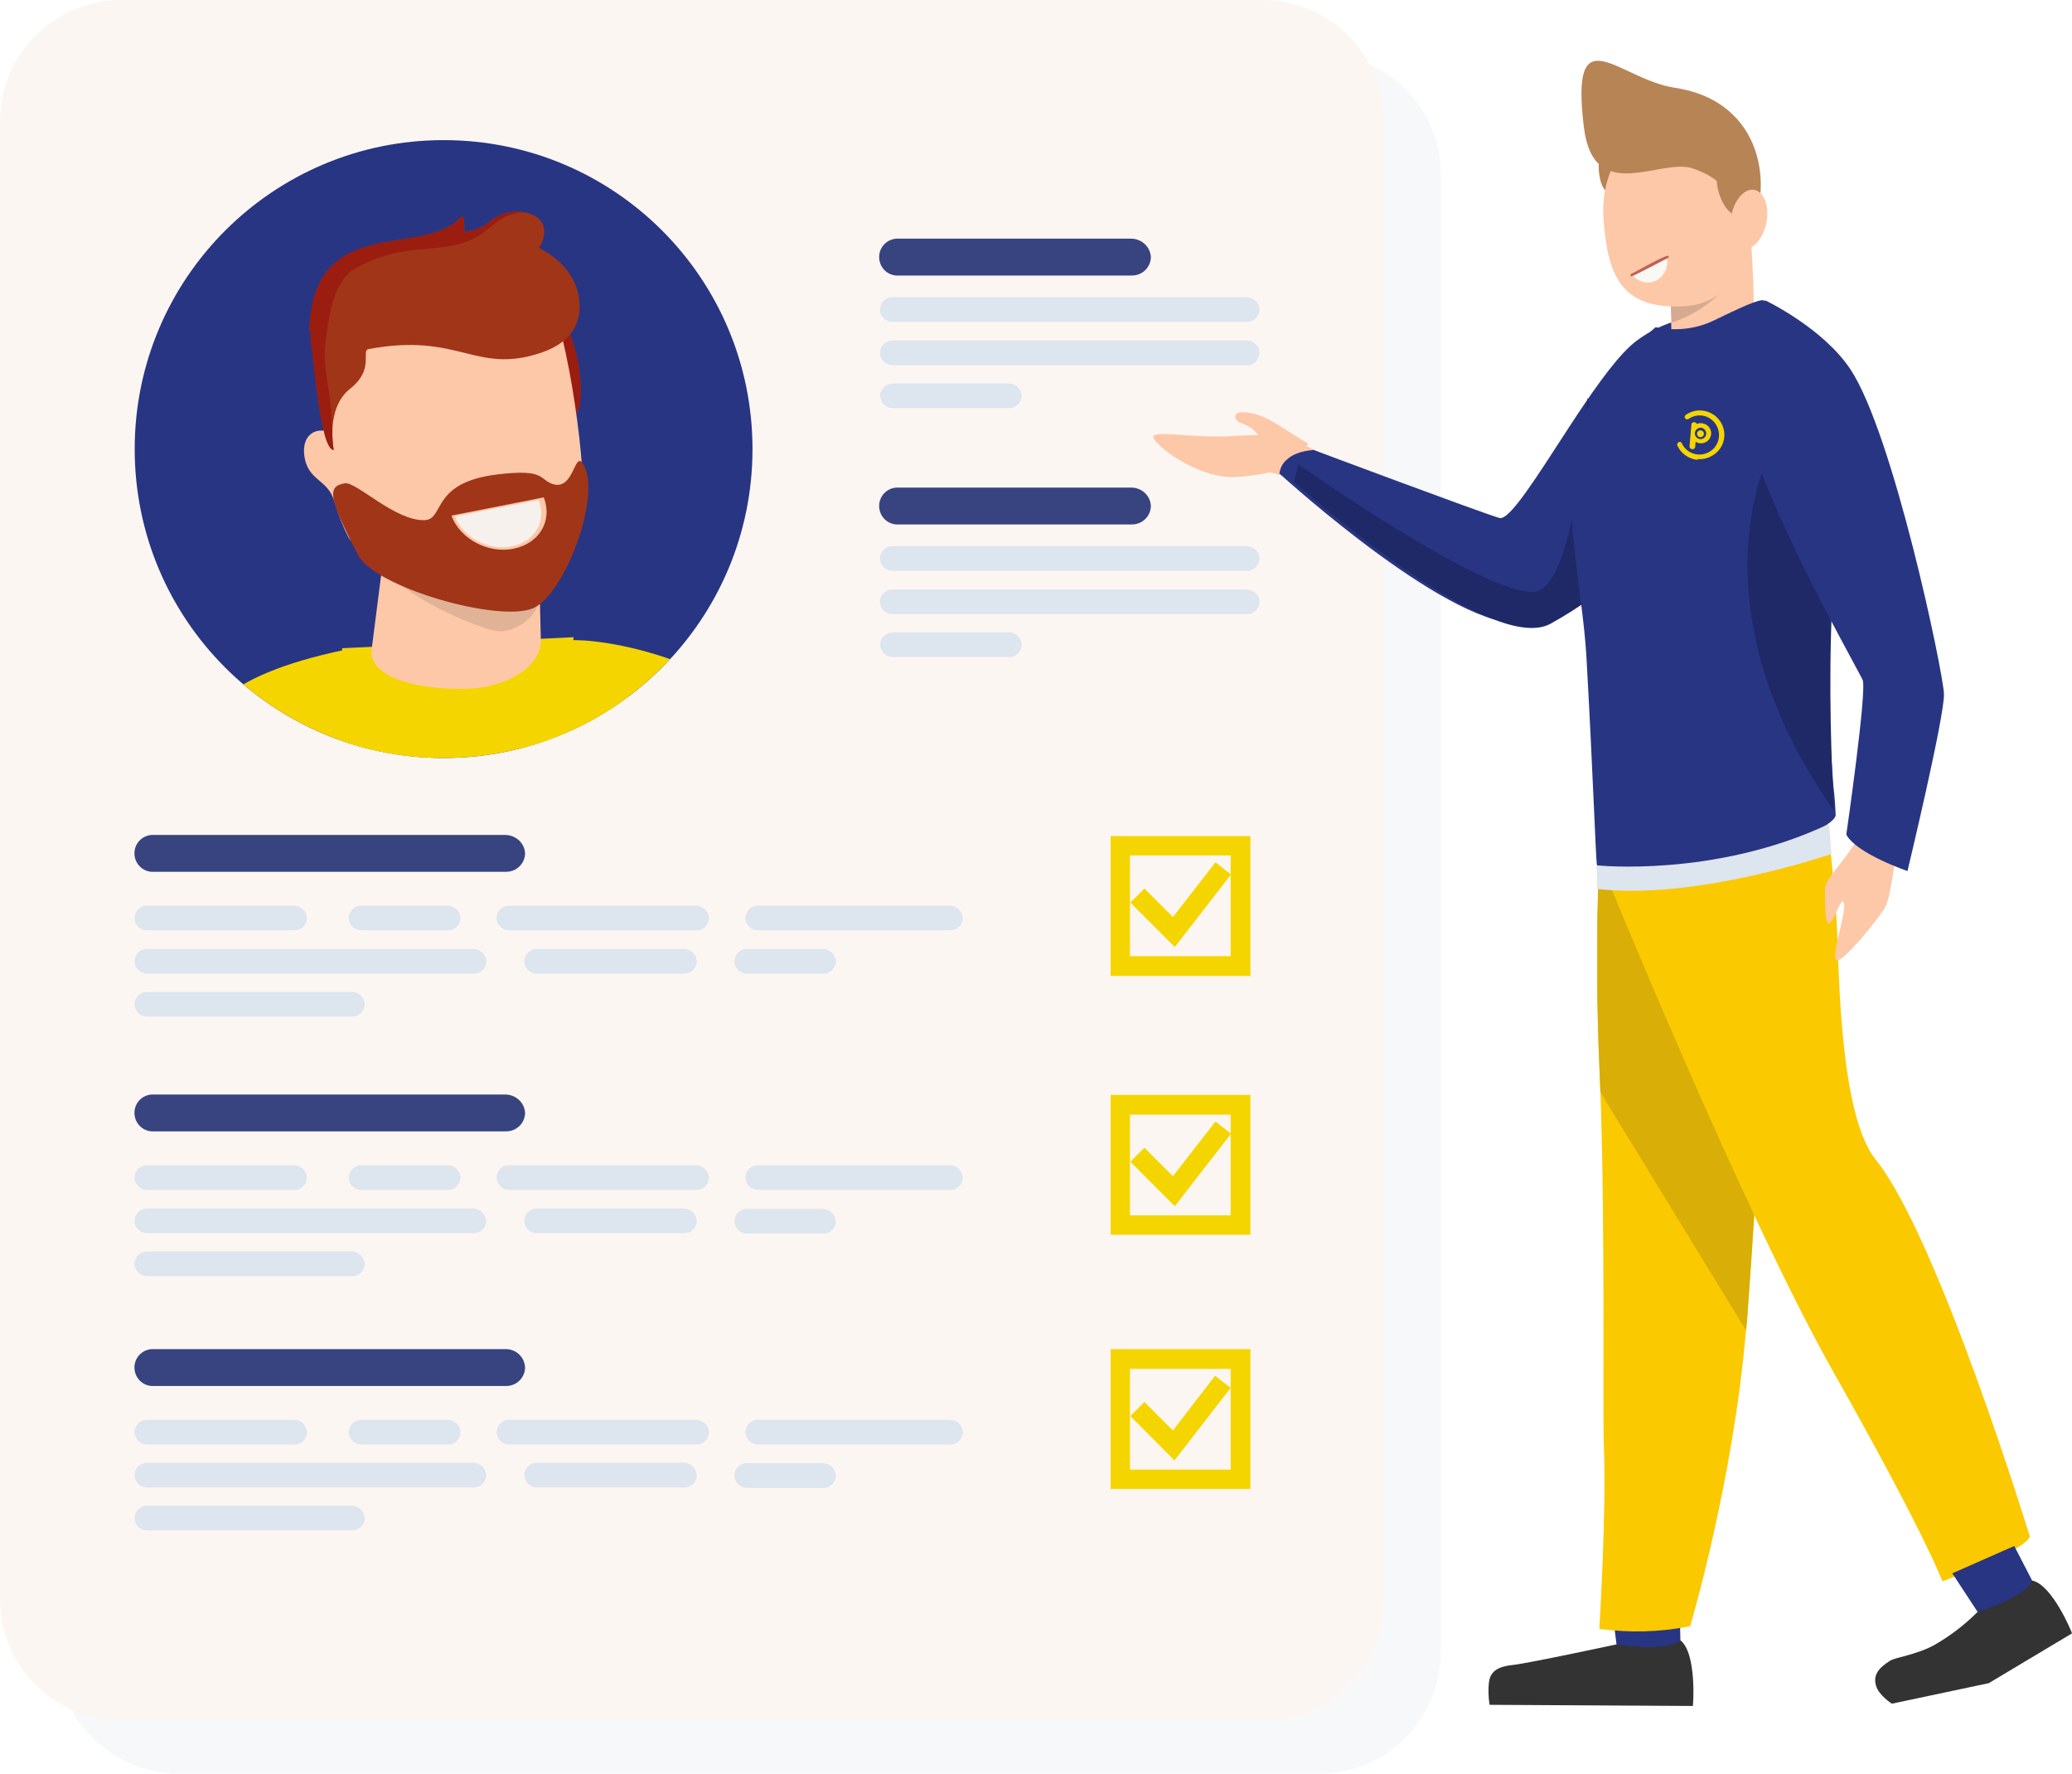 <?xml version="1.0" encoding="UTF-8"?><svg id="uuid-2a7a7746-9af1-4dea-a74b-a396f80056f1" xmlns="http://www.w3.org/2000/svg" xmlns:xlink="http://www.w3.org/1999/xlink" viewBox="0 0 545.33 466.7"><defs><style>.uuid-2c89e46f-979e-4881-91c3-549e872c85e4{clip-path:url(#uuid-532daf8b-b5a6-4c95-91ca-cd7a38ac3fe7);}.uuid-c0cd0cb0-e14a-40be-8b1b-173e027e49c9{fill:none;}.uuid-c0cd0cb0-e14a-40be-8b1b-173e027e49c9,.uuid-5e597163-9aa6-45a3-8dc8-f5d4dc522eb5,.uuid-9643027c-6909-44a5-a9c9-3bf3a21776cb,.uuid-002821a0-a63e-433c-97b1-67c19ed7566a,.uuid-3867e12f-30a4-453b-8531-d4386df918f5,.uuid-ba11c9d1-9ed5-43d6-bb1e-af46ad0fe124,.uuid-435ae337-2316-4a58-9590-df6c4019123d,.uuid-d2d0b36a-04bf-49fd-9137-3034d3645962,.uuid-38d41839-90b1-4187-9cbe-f443b0f415a2,.uuid-b30d8a3c-a073-4966-ae55-028704d15546,.uuid-fd09f1ce-6607-4975-a1da-9f6670b9ad97,.uuid-6c2b4e81-9126-43d5-95c3-97fa512ca281,.uuid-fd53a4bb-ae84-41d7-9c82-12812ddebd74,.uuid-e1fab0de-8d56-4a83-9d0d-6d665af8e1e1,.uuid-a4ae9ee4-a731-4160-ba41-a065b88fdbdf,.uuid-da65ed39-1f2e-4dbb-a3f0-ffa78dd3a8b9,.uuid-fe194606-1b7d-4c1c-b9ae-14890fe779d2,.uuid-882b460e-4279-451e-ae40-20622cfba38f,.uuid-f742f306-a76d-481b-9bb0-ee2f16a9799b,.uuid-f99da12d-9821-428d-a9e7-69e54537d05f{stroke-width:0px;}.uuid-78b8fdf5-477e-4a7a-b0f4-a67caea74e3d{clip-path:url(#uuid-9169b35d-6661-4de8-8d44-3884fe53a907);}.uuid-5e597163-9aa6-45a3-8dc8-f5d4dc522eb5{opacity:.7;}.uuid-5e597163-9aa6-45a3-8dc8-f5d4dc522eb5,.uuid-38d41839-90b1-4187-9cbe-f443b0f415a2{fill:#d5aa90;}.uuid-5e597163-9aa6-45a3-8dc8-f5d4dc522eb5,.uuid-f99da12d-9821-428d-a9e7-69e54537d05f{isolation:isolate;}.uuid-4a9497dc-a17d-4304-b79d-7e65d20dc8ee{clip-path:url(#uuid-20c792d3-ea69-41cf-8c53-8688a846c228);}.uuid-1eda2296-c26a-468d-94dc-b845f6542ab5{clip-path:url(#uuid-689fe36d-8002-4250-81b4-bc15d3195815);}.uuid-9643027c-6909-44a5-a9c9-3bf3a21776cb{fill:#f6f1ec;}.uuid-002821a0-a63e-433c-97b1-67c19ed7566a{fill:#f9f8f3;}.uuid-3867e12f-30a4-453b-8531-d4386df918f5{fill:#283583;}.uuid-ba11c9d1-9ed5-43d6-bb1e-af46ad0fe124{fill:#37447f;}.uuid-435ae337-2316-4a58-9590-df6c4019123d{fill:#1f2967;}.uuid-d2d0b36a-04bf-49fd-9137-3034d3645962,.uuid-f99da12d-9821-428d-a9e7-69e54537d05f{fill:#dde5ef;}.uuid-b30d8a3c-a073-4966-ae55-028704d15546{fill:#c16256;}.uuid-fd09f1ce-6607-4975-a1da-9f6670b9ad97{fill:#d8ae07;}.uuid-6c2b4e81-9126-43d5-95c3-97fa512ca281{fill:#b78455;}.uuid-fd53a4bb-ae84-41d7-9c82-12812ddebd74{fill:#333;}.uuid-e1fab0de-8d56-4a83-9d0d-6d665af8e1e1{fill:#9a1d10;}.uuid-a4ae9ee4-a731-4160-ba41-a065b88fdbdf{fill:#a13518;}.uuid-da65ed39-1f2e-4dbb-a3f0-ffa78dd3a8b9{fill:#fcf6f2;}.uuid-fe194606-1b7d-4c1c-b9ae-14890fe779d2{fill:#fdc8a8;}.uuid-882b460e-4279-451e-ae40-20622cfba38f{fill:#fbc900;}.uuid-f742f306-a76d-481b-9bb0-ee2f16a9799b{fill:#f5d500;}.uuid-f99da12d-9821-428d-a9e7-69e54537d05f{opacity:.25;}</style><clipPath id="uuid-20c792d3-ea69-41cf-8c53-8688a846c228"><path class="uuid-c0cd0cb0-e14a-40be-8b1b-173e027e49c9" d="M35.45,118.17c0,44.9,36.4,81.3,81.3,81.3s81.3-36.4,81.3-81.3-36.3-81.3-81.3-81.3h0c-44.9,0-81.3,36.4-81.3,81.3"/></clipPath><clipPath id="uuid-532daf8b-b5a6-4c95-91ca-cd7a38ac3fe7"><rect class="uuid-c0cd0cb0-e14a-40be-8b1b-173e027e49c9" x="138.65" y="87.19" width="14.2" height="22"/></clipPath><clipPath id="uuid-9169b35d-6661-4de8-8d44-3884fe53a907"><rect class="uuid-c0cd0cb0-e14a-40be-8b1b-173e027e49c9" x="81.39" y="55.72" width="56.5" height="62.7"/></clipPath><clipPath id="uuid-689fe36d-8002-4250-81b4-bc15d3195815"><rect class="uuid-c0cd0cb0-e14a-40be-8b1b-173e027e49c9" x="420.4" y="219.7" width="47.2" height="130.2"/></clipPath></defs><path id="uuid-d9ba1777-4655-4d1e-a5ef-be2c7595bbd1" class="uuid-f99da12d-9821-428d-a9e7-69e54537d05f" d="M379.2,434.8c-.1,17.6-14.3,31.9-31.9,31.9H46.9c-17.6-.1-31.9-14.3-31.9-31.9V45.9c0-17.6,14.3-31.8,31.9-31.9h300.4c17.6.1,31.9,14.3,31.9,31.9v388.9Z"/><path id="uuid-dfdfb723-7f3d-4e1f-8ae5-f0ee3bc7e61b" class="uuid-da65ed39-1f2e-4dbb-a3f0-ffa78dd3a8b9" d="M364.2,420.8c-.1,17.6-14.3,31.9-31.9,31.9H31.9c-17.6-.1-31.9-14.3-31.9-31.9V31.9C0,14.3,14.3.1,31.9,0h300.4c17.6.1,31.9,14.3,31.9,31.9v388.9Z"/><g id="uuid-72892564-21b9-4cea-98e9-389485160021"><path id="uuid-2e36ad6f-eeb7-40ba-bcb1-76908a48c3e1" class="uuid-f742f306-a76d-481b-9bb0-ee2f16a9799b" d="M292.3,220h36.8v36.8h-36.8v-36.8ZM323.9,225.1h-26.5v26.5h26.5v-26.5Z"/><path id="uuid-ce21675f-939c-478c-bb44-570d7a6743ff" class="uuid-f742f306-a76d-481b-9bb0-ee2f16a9799b" d="M327.6,255.3h-33.9v-33.9h33.9v33.9ZM296,253h29.4v-29.4h-29.4v29.4Z"/><path id="uuid-f690fd1a-dc94-4f11-b4a1-221b05cfea57" class="uuid-f742f306-a76d-481b-9bb0-ee2f16a9799b" d="M297.5,237.5l3.7-3.7,7.5,7.5,11.2-14.4,4.1,3.2-14.8,19.1-11.7-11.7Z"/><path id="uuid-db41a395-68c8-4ab9-9527-21cbe1e827d6" class="uuid-f742f306-a76d-481b-9bb0-ee2f16a9799b" d="M309,247l-9.5-9.5,1.6-1.6,7.6,7.6,11.3-14.6,1.8,1.4-12.8,16.7Z"/><path id="uuid-e24f70c3-8c72-41d7-82ad-37e6458eaae7" class="uuid-f742f306-a76d-481b-9bb0-ee2f16a9799b" d="M292.3,288.1h36.8v36.8h-36.8v-36.8ZM323.9,293.3h-26.5v26.5h26.5v-26.5Z"/><path id="uuid-f820a608-affe-40fa-82ed-40dc5af28bdf" class="uuid-f742f306-a76d-481b-9bb0-ee2f16a9799b" d="M327.6,323.5h-33.9v-33.9h33.9v33.9ZM296,321.2h29.4v-29.4h-29.4v29.4Z"/><path id="uuid-65e8dd1a-1b0d-4223-9afa-b9b25ffbb436" class="uuid-f742f306-a76d-481b-9bb0-ee2f16a9799b" d="M297.5,305.7l3.7-3.7,7.5,7.5,11.2-14.4,4.1,3.2-14.8,19.1-11.7-11.7Z"/><path id="uuid-306023e9-9a9c-454a-92f6-2d1c3a4e0073" class="uuid-f742f306-a76d-481b-9bb0-ee2f16a9799b" d="M309,315.1l-9.5-9.5,1.6-1.6,7.6,7.6,11.3-14.6,1.8,1.4-12.8,16.7Z"/><path id="uuid-daa230ca-bbd7-4b4e-bcd8-052b0e9d78cd" class="uuid-f742f306-a76d-481b-9bb0-ee2f16a9799b" d="M292.3,355h36.8v36.8h-36.8v-36.8ZM323.9,360.2h-26.5v26.5h26.5v-26.5Z"/><path id="uuid-644cca8c-89ab-482d-bc71-2f9989e1d181" class="uuid-f742f306-a76d-481b-9bb0-ee2f16a9799b" d="M327.6,390.4h-33.9v-33.9h33.9v33.9ZM296,388.1h29.4v-29.4h-29.4v29.4Z"/><path id="uuid-e0e43116-6432-4b86-b7ef-83452c6c2405" class="uuid-f742f306-a76d-481b-9bb0-ee2f16a9799b" d="M297.5,372.6l3.7-3.7,7.5,7.5,11.1-14.4,4.1,3.2-14.8,19.1-11.6-11.7Z"/><path id="uuid-b67a2ec1-0b29-45f7-a8a2-ef867eba0e19" class="uuid-f742f306-a76d-481b-9bb0-ee2f16a9799b" d="M309,382.1l-9.5-9.5,1.6-1.6,7.6,7.6,11.3-14.6,1.8,1.4-12.8,16.7Z"/><path id="uuid-e93bba01-a3e3-49e3-8cab-4da9311196ad" class="uuid-ba11c9d1-9ed5-43d6-bb1e-af46ad0fe124" d="M138.2,224.6c-.1,2.8-2.4,4.9-5.2,4.8H40.6c-2.7.2-5-1.8-5.2-4.5s1.8-5,4.5-5.2h93c2.9,0,5.2,2.2,5.3,4.9"/><path id="uuid-707e79c9-94b1-451e-9fb3-c76c4e608b3e" class="uuid-d2d0b36a-04bf-49fd-9137-3034d3645962" d="M80.8,241.6c-.1,1.9-1.6,3.3-3.5,3.2h-38.4c-1.8.1-3.3-1.2-3.5-3-.1-1.8,1.2-3.3,3-3.5h38.8c2,0,3.5,1.5,3.6,3.3"/><path id="uuid-e892d01b-abb7-41ba-8d98-13e51f613273" class="uuid-d2d0b36a-04bf-49fd-9137-3034d3645962" d="M121.2,241.6c-.1,1.9-1.6,3.3-3.5,3.2h-22.4c-1.8.1-3.3-1.2-3.5-3-.1-1.8,1.2-3.3,3-3.5h23c1.8,0,3.4,1.5,3.4,3.3"/><path id="uuid-e7e3b2aa-99b8-47dc-856c-132cd4c00033" class="uuid-d2d0b36a-04bf-49fd-9137-3034d3645962" d="M186.6,241.6c-.1,1.9-1.6,3.3-3.5,3.2h-48.9c-1.8.1-3.3-1.2-3.5-3-.1-1.8,1.2-3.3,3-3.5h49.3c2,0,3.5,1.5,3.6,3.3"/><path id="uuid-639387a8-c9d5-441e-8b2f-35009a1df864" class="uuid-d2d0b36a-04bf-49fd-9137-3034d3645962" d="M253.4,241.6c-.1,1.9-1.6,3.3-3.5,3.2h-50.2c-1.8.1-3.3-1.2-3.5-3-.1-1.8,1.2-3.3,3-3.5h50.6c2,0,3.5,1.5,3.6,3.3"/><path id="uuid-7e14da04-7d8c-40c8-ab94-7cf092a68401" class="uuid-d2d0b36a-04bf-49fd-9137-3034d3645962" d="M220,253c-.1,1.9-1.6,3.3-3.5,3.2h-19.7c-1.8.1-3.3-1.2-3.5-3-.1-1.8,1.2-3.3,3-3.5h20.1c2,0,3.5,1.5,3.6,3.3"/><path id="uuid-702dc6f4-833d-47dd-b8da-6e753d144aa0" class="uuid-d2d0b36a-04bf-49fd-9137-3034d3645962" d="M183.4,253c-.1,1.9-1.6,3.3-3.5,3.2h-38.4c-1.8.1-3.3-1.2-3.5-3-.1-1.8,1.2-3.3,3-3.5h38.8c2,0,3.5,1.4,3.6,3.3"/><path id="uuid-412fcb46-ea06-4030-a861-26585ad95fc3" class="uuid-d2d0b36a-04bf-49fd-9137-3034d3645962" d="M128,253c-.1,1.9-1.6,3.3-3.5,3.2H38.9c-1.8.1-3.3-1.2-3.5-3-.1-1.8,1.2-3.3,3-3.5h86c2,0,3.5,1.4,3.6,3.3"/><path id="uuid-a9f30272-c988-46e9-b55a-b250ca7997ab" class="uuid-d2d0b36a-04bf-49fd-9137-3034d3645962" d="M96,264.3c-.1,1.9-1.6,3.3-3.5,3.2h-53.6c-1.8.1-3.3-1.2-3.5-3-.1-1.8,1.2-3.3,3-3.5h54.1c1.9,0,3.4,1.4,3.5,3.3"/><path id="uuid-71ee115f-f5fa-45b3-8b86-d688c5b652bf" class="uuid-ba11c9d1-9ed5-43d6-bb1e-af46ad0fe124" d="M138.2,292.9c-.1,2.8-2.4,4.9-5.2,4.8H40.6c-2.7.2-5-1.8-5.2-4.5s1.8-5,4.5-5.2h93c2.9,0,5.2,2.2,5.3,4.9"/><path id="uuid-cfd0e620-0b14-484c-b804-9f4df8dcf681" class="uuid-d2d0b36a-04bf-49fd-9137-3034d3645962" d="M80.8,309.9c-.1,1.9-1.6,3.3-3.5,3.2h-38.4c-1.8.1-3.3-1.2-3.5-3-.1-1.8,1.2-3.3,3-3.5h38.8c2,0,3.5,1.5,3.6,3.3"/><path id="uuid-48cffbde-8d86-4940-92aa-6102a74ff6e3" class="uuid-d2d0b36a-04bf-49fd-9137-3034d3645962" d="M121.2,309.9c-.1,1.9-1.6,3.3-3.5,3.2h-22.4c-1.8.1-3.3-1.2-3.5-3-.1-1.8,1.2-3.3,3-3.5h23c1.8,0,3.4,1.5,3.4,3.3"/><path id="uuid-98512b2b-3b09-4d1f-9b81-573b0b9248c4" class="uuid-d2d0b36a-04bf-49fd-9137-3034d3645962" d="M186.6,309.9c-.1,1.9-1.6,3.3-3.5,3.2h-48.9c-1.8.1-3.3-1.2-3.5-3-.1-1.8,1.2-3.3,3-3.5h49.3c2,0,3.5,1.5,3.6,3.3"/><path id="uuid-f1333097-00d8-44bf-9ce8-90ce4b95cff0" class="uuid-d2d0b36a-04bf-49fd-9137-3034d3645962" d="M253.4,309.9c-.1,1.9-1.6,3.3-3.5,3.2h-50.2c-1.8.1-3.3-1.2-3.5-3-.1-1.8,1.2-3.3,3-3.5h50.6c2,0,3.5,1.5,3.6,3.3"/><path id="uuid-76e1cebe-333f-4862-8509-a7dc80770f8b" class="uuid-d2d0b36a-04bf-49fd-9137-3034d3645962" d="M220,321.4c-.1,1.9-1.6,3.3-3.5,3.2h-19.7c-1.8.1-3.3-1.2-3.5-3-.1-1.8,1.2-3.3,3-3.5h20.1c2,0,3.5,1.4,3.6,3.3"/><path id="uuid-5de03d3e-ece4-45b0-9e36-065e990b4660" class="uuid-d2d0b36a-04bf-49fd-9137-3034d3645962" d="M183.4,321.3c-.1,1.9-1.6,3.3-3.5,3.2h-38.4c-1.8.1-3.3-1.2-3.5-3-.1-1.8,1.2-3.3,3-3.5h38.8c2,0,3.5,1.5,3.6,3.3"/><path id="uuid-95ab297f-a784-4a9d-be56-f9cb73f99b18" class="uuid-d2d0b36a-04bf-49fd-9137-3034d3645962" d="M128,321.3c-.1,1.9-1.6,3.3-3.5,3.2H38.9c-1.8.1-3.3-1.2-3.5-3-.1-1.8,1.2-3.3,3-3.5h86c2,0,3.5,1.5,3.6,3.3"/><path id="uuid-d8c495b1-c3a2-4488-8f2e-c5633cb6fba3" class="uuid-d2d0b36a-04bf-49fd-9137-3034d3645962" d="M96,332.6c-.1,1.9-1.6,3.3-3.5,3.2h-53.6c-1.8.1-3.3-1.2-3.5-3-.1-1.8,1.2-3.3,3-3.5h54.1c1.9,0,3.4,1.5,3.5,3.3"/><path id="uuid-9ea3c053-291b-4217-98eb-44f9818266fd" class="uuid-ba11c9d1-9ed5-43d6-bb1e-af46ad0fe124" d="M138.2,359.9c-.1,2.8-2.4,4.9-5.2,4.8H40.6c-2.7.2-5-1.8-5.2-4.5s1.8-5,4.5-5.2h93c2.9-.1,5.2,2.1,5.3,4.9"/><path id="uuid-48218abb-015a-4b19-bf1d-b373228ee937" class="uuid-d2d0b36a-04bf-49fd-9137-3034d3645962" d="M80.8,376.9c-.1,1.9-1.6,3.3-3.5,3.2h-38.4c-1.8.1-3.3-1.2-3.5-3-.1-1.8,1.2-3.3,3-3.5h38.8c2,0,3.5,1.4,3.6,3.3"/><path id="uuid-0396513b-09a4-4681-97dc-fb1a0f314886" class="uuid-d2d0b36a-04bf-49fd-9137-3034d3645962" d="M121.2,376.9c-.1,1.9-1.6,3.3-3.5,3.2h-22.4c-1.8.1-3.3-1.2-3.5-3-.1-1.8,1.2-3.3,3-3.5h23c1.8,0,3.4,1.4,3.4,3.3"/><path id="uuid-c5a236f7-b82e-40b9-b07d-64d41c5a23d1" class="uuid-d2d0b36a-04bf-49fd-9137-3034d3645962" d="M186.6,376.9c-.1,1.9-1.6,3.3-3.5,3.2h-48.9c-1.8.1-3.3-1.2-3.5-3-.1-1.8,1.2-3.3,3-3.5h49.3c2,0,3.5,1.4,3.6,3.3"/><path id="uuid-571a8fbd-0238-48a3-9313-d381ca6e312e" class="uuid-d2d0b36a-04bf-49fd-9137-3034d3645962" d="M253.4,376.9c-.1,1.9-1.6,3.3-3.5,3.2h-50.2c-1.8.1-3.3-1.2-3.5-3-.1-1.8,1.2-3.3,3-3.5h50.6c2,0,3.5,1.4,3.6,3.3"/><path id="uuid-6b2467ca-4523-458c-b2c3-922f886d1d5c" class="uuid-d2d0b36a-04bf-49fd-9137-3034d3645962" d="M220,388.3c-.1,1.9-1.6,3.3-3.5,3.2h-19.7c-1.8.1-3.3-1.2-3.5-3-.1-1.8,1.2-3.3,3-3.5h20.1c2,0,3.5,1.4,3.6,3.3"/><path id="uuid-27ff18b2-8c68-4218-a65e-ad20af3f8eaf" class="uuid-d2d0b36a-04bf-49fd-9137-3034d3645962" d="M183.4,388.2c-.1,1.9-1.6,3.3-3.5,3.2h-38.4c-1.8.1-3.3-1.2-3.5-3-.1-1.8,1.2-3.3,3-3.5h38.8c2,0,3.5,1.5,3.6,3.3"/><path id="uuid-900e18cd-f007-4033-a41a-9d44dd06ffd8" class="uuid-d2d0b36a-04bf-49fd-9137-3034d3645962" d="M128,388.2c-.1,1.9-1.6,3.3-3.5,3.2H38.9c-1.8.1-3.3-1.2-3.5-3-.1-1.8,1.2-3.3,3-3.5h86c2,0,3.5,1.5,3.6,3.3"/><path id="uuid-bbda4160-193d-4e25-9bb5-9eb237309555" class="uuid-d2d0b36a-04bf-49fd-9137-3034d3645962" d="M96,399.5c-.1,1.9-1.6,3.3-3.5,3.2h-53.6c-1.8.1-3.3-1.2-3.5-3-.1-1.8,1.2-3.3,3-3.5h54.1c1.9,0,3.4,1.5,3.5,3.3"/><path id="uuid-a329aea7-5ed9-40cc-9459-a817f447955d" class="uuid-ba11c9d1-9ed5-43d6-bb1e-af46ad0fe124" d="M302.9,67.7c-.1,2.8-2.4,4.9-5.2,4.8h-61.1c-2.7.2-5-1.8-5.2-4.5s1.8-5,4.5-5.2h61.8c2.8,0,5.1,2.2,5.2,4.9"/><path id="uuid-2a5cd1d9-dd04-4f68-b150-072d4253aa85" class="uuid-d2d0b36a-04bf-49fd-9137-3034d3645962" d="M331.5,81.5c-.1,1.9-1.6,3.3-3.5,3.2h-92.9c-1.8.1-3.3-1.2-3.5-3-.1-1.8,1.2-3.3,3-3.5h93.3c2,0,3.6,1.5,3.6,3.3"/><path id="uuid-4be9a91e-83b6-46a1-b9f8-c1f7ef66ecf9" class="uuid-d2d0b36a-04bf-49fd-9137-3034d3645962" d="M331.5,92.9c-.1,1.9-1.6,3.3-3.5,3.2h-92.9c-1.8.1-3.3-1.2-3.5-3-.1-1.8,1.2-3.3,3-3.5h93.3c2,0,3.6,1.4,3.6,3.3"/><path id="uuid-732aec44-afa2-4551-b44f-05f00627a333" class="uuid-d2d0b36a-04bf-49fd-9137-3034d3645962" d="M268.9,104.2c-.1,1.9-1.6,3.3-3.5,3.2h-30.2c-1.8.1-3.3-1.2-3.5-3s1.2-3.3,3-3.5h30.7c1.9,0,3.4,1.4,3.5,3.3"/><path id="uuid-bc7d68a1-3413-48e4-81d0-7ad9c3490c6d" class="uuid-ba11c9d1-9ed5-43d6-bb1e-af46ad0fe124" d="M302.9,133.2c-.1,2.8-2.4,4.9-5.2,4.8h-61.1c-2.7.2-5-1.8-5.2-4.5s1.8-5,4.5-5.2h61.8c2.8,0,5.1,2.1,5.2,4.9"/><path id="uuid-7e9b9e57-401a-4510-8824-106410411719" class="uuid-d2d0b36a-04bf-49fd-9137-3034d3645962" d="M331.5,147c-.1,1.9-1.6,3.3-3.5,3.2h-92.9c-1.8.1-3.3-1.2-3.5-3s1.2-3.3,3-3.5h93.3c2,0,3.6,1.4,3.6,3.3"/><path id="uuid-fc4600bd-defe-4b29-a7c1-8f9e194ca6ed" class="uuid-d2d0b36a-04bf-49fd-9137-3034d3645962" d="M331.5,158.4c-.1,1.9-1.6,3.3-3.5,3.2h-92.9c-1.8.1-3.3-1.2-3.5-3s1.2-3.3,3-3.5h93.3c2,0,3.6,1.4,3.6,3.3"/><path id="uuid-c707eca9-f71a-4d8d-8432-27311da77768" class="uuid-d2d0b36a-04bf-49fd-9137-3034d3645962" d="M268.9,169.7c-.1,1.9-1.6,3.3-3.5,3.2h-30.2c-1.8.1-3.3-1.2-3.5-3s1.2-3.3,3-3.5h30.7c1.9-.1,3.4,1.4,3.5,3.3"/></g><g class="uuid-4a9497dc-a17d-4304-b79d-7e65d20dc8ee"><path id="uuid-8ae676ef-7064-47e5-906a-7a5306147239" class="uuid-3867e12f-30a4-453b-8531-d4386df918f5" d="M209.76,119.07c0,51.8-42,93.8-93.8,93.8S22.15,170.87,22.15,119.07,64.15,25.27,115.95,25.27c51.8,0,93.8,42,93.8,93.8h0"/><path id="uuid-631d5c30-8965-4b0f-b517-5c4a7f678bdb" class="uuid-fe194606-1b7d-4c1c-b9ae-14890fe779d2" d="M207.85,202.67c-10.7-8.7-20.2-16-23.2-17.3l.4,17.3h22.8Z"/><path id="uuid-44cba379-58eb-45b1-ba59-383d5d0733db" class="uuid-f742f306-a76d-481b-9bb0-ee2f16a9799b" d="M147.76,202.67l3.2-35-60.9,2.9-1.2,32.1h58.9Z"/><path id="uuid-25af910e-bfc2-4e93-8747-0179ec64bdf0" class="uuid-f742f306-a76d-481b-9bb0-ee2f16a9799b" d="M140.76,202.67h37.5l.4-5.3c.1-9.7-35.5-25.7-35.5-25.7-2.5,10.7.4,21.6-2.4,31"/><path id="uuid-1a431294-4cf2-4c82-982d-e03a94d1b4b7" class="uuid-f742f306-a76d-481b-9bb0-ee2f16a9799b" d="M112.65,202.67l-1.8-7.8c.3-9.9-20-23.9-20-23.9-33.4,7-39.7,17.8-41.8,31.7h63.6Z"/><path id="uuid-1e744c84-e215-45db-8ce0-1f4f730f66aa" class="uuid-f742f306-a76d-481b-9bb0-ee2f16a9799b" d="M135.55,202.67h83.3l-6.6-6.9c-29-29-66.9-27.9-62.1-27-12.6,6.1-9.7,13.5-14.6,33.9"/><path id="uuid-1918c43d-c524-4042-bc58-a647d74913e5" class="uuid-a4ae9ee4-a731-4160-ba41-a065b88fdbdf" d="M140.26,94.37c8.9-.3,10.7,14.9,10.7,14.9,2.5-.2,2.7-11.5-.6-20.4-2-5.7-16.5,5.7-10.1,5.5"/><g class="uuid-2c89e46f-979e-4881-91c3-549e872c85e4"><path id="uuid-afe3ea13-563d-4c8c-98c0-dd199bcbde37" class="uuid-e1fab0de-8d56-4a83-9d0d-6d665af8e1e1" d="M140.25,94.29c8.9-.3,10.7,14.9,10.7,14.9,2.5-.2,2.7-11.5-.6-20.4-2-5.7-16.5,5.8-10.1,5.5"/></g><path id="uuid-5c7d609e-805f-4c65-b095-b633bdb03a98" class="uuid-fe194606-1b7d-4c1c-b9ae-14890fe779d2" d="M97.75,171.37c-.1,7,12,9.9,23.6,9.9,11.5.1,20.9-5.6,21-12.6l-1.3-52.8c.1-7-7.3-12.7-18.9-12.7s-17.2,5.6-17.3,12.6l-7.1,55.6Z"/><path id="uuid-dbea80fd-f560-4437-aa92-b542b617e66c" class="uuid-5e597163-9aa6-45a3-8dc8-f5d4dc522eb5" d="M141.76,144.77l-39.5,3.3v2.8c6.5,7.4,24.3,14.7,28.7,15.2,4.1.5,11.1-3.4,11.1-9.5l-.3-11.8Z"/><path id="uuid-9ce3d620-f58b-4528-843c-81811e98b1cb" class="uuid-fe194606-1b7d-4c1c-b9ae-14890fe779d2" d="M90.95,114.57l-4.8-1.1c-4-.9-6.5,1.7-6.1,6,.7,7.3,6.4,6.4,8,12.7l8.5-3.4-5.6-14.2Z"/><path id="uuid-9eca42d0-050f-4b5e-9e7f-a1d3330b3db0" class="uuid-fe194606-1b7d-4c1c-b9ae-14890fe779d2" d="M152.86,136.47c-2.7,7.5-11.5,16.7-18.7,17.4-7.5.7-38.9-5.7-42.5-12.6-10-18.9-13.4-72,24.2-73.7,10-.4,22.4-5.7,29.4,12.2,5.2,13.3,10,50.1,7.6,56.7"/><path id="uuid-00eba4a5-2696-4885-adbc-20b06a97671b" class="uuid-a4ae9ee4-a731-4160-ba41-a065b88fdbdf" d="M121.05,57.37c2.8-3.1-1.5,14.2,6.6,9.3,3.6-2.2,12.4.5,17.2,8.8l-36.6,7.1c-2.3-.1-4.6-.2-6.9-.2-5.5,0-10.1,4.3-10.7,9.8-3.1-1.7-6.2-3.3-9.2-5.2.9-31.1,29.9-19,39.6-29.6"/><path id="uuid-a02e9cad-b918-4144-b272-1f4dcb0998f0" class="uuid-a4ae9ee4-a731-4160-ba41-a065b88fdbdf" d="M142.95,59.27c1.3,4-2.1,9-7.8,11.3-5.7,2.3-15.5-3.2-16.9-7.2s5.2-.3,10.8-5.2c4.7-4,12.6-2.8,13.9,1.1"/><path id="uuid-21e1a321-3b41-4b8a-936b-4a15f3ccc8e4" class="uuid-a4ae9ee4-a731-4160-ba41-a065b88fdbdf" d="M152.26,77.67c1.1,5.8-.5,12-10,15.2-17.2,5.7-21.4-5.5-45.3-1-2,.4,1.7,5.3-4.8,10.4-6.6,5.2-4.3,16.1-4.3,16.1-3.5-.1-5.3-24.5-5.8-27-2.4-12.3,11.4-25.4,30.7-29.2s37.1,3.1,39.5,15.5"/><g class="uuid-78b8fdf5-477e-4a7a-b0f4-a67caea74e3d"><path id="uuid-6c35042a-83a1-4a40-bca8-135c00b12ac1" class="uuid-e1fab0de-8d56-4a83-9d0d-6d665af8e1e1" d="M81.39,86.82c1-30.9,29.9-18.9,39.6-29.5,1.2-1.3,1.1,1,1.2,3.7,2.5-.2,4.9-1.2,6.8-2.8,2.4-2,5.7-2.9,8.8-2.4-7.4.6-8.3,5.2-14.6,7.6-8.5,3.4-17.7.3-29.8,7.3-6,3.5-7,13.5-7.8,20.3-.7,6.4,1.6,12.4,1.6,18.8,0,1.2.1,2.4.3,3.6-.1,1.7.1,3.4.3,5-3.5-.1-5.3-24.5-5.8-27-.3-1.4-.3-2.8-.2-4.2-.1-.2-.2-.3-.4-.4"/></g><path id="uuid-1a852c2e-3ed1-4c83-878e-8835705e9391" class="uuid-a4ae9ee4-a731-4160-ba41-a065b88fdbdf" d="M153.65,122.37c4.7,8.4-5.2,34.3-13.4,37.7-9.1,3.8-41.6-5.5-46-14-8-15.4-8.1-18.1-3.5-18.9,3-.5,13.2,9.9,20.9,9.7,5.5-.1,1.5-9.8,19-12,12.9-1.6,11.1,1.2,14.8,2.5,5.8,1.9,5.7-9.5,8.2-5"/><path id="uuid-24794daa-6406-4ef6-8653-b14f3036d770" class="uuid-fe194606-1b7d-4c1c-b9ae-14890fe779d2" d="M143.15,130.87v.1c2.3,6.1-1.2,12-7.9,13.4s-14.1-2.5-16.4-8.6v-.1l24.3-4.8Z"/><path id="uuid-24fd4891-89f6-4f4b-8077-164725a95e92" class="uuid-9643027c-6909-44a5-a9c9-3bf3a21776cb" d="M141.76,131.57q0,.1,0,0c2.2,5.6-1,11-7.1,12.2s-12.7-2.3-14.9-7.8v-.1l22-4.3Z"/></g><path id="uuid-4ba60f75-72f0-4e12-bc8a-af10a6cf25ea" class="uuid-fe194606-1b7d-4c1c-b9ae-14890fe779d2" d="M331.43,115.1c-.4-.8-1-1.5-1.6-2.1-.8-.6-1.7-1.1-2.7-1.5-.4-.2-.8-.3-1.2-.5-.1-.1-.2-.1-.2-.2-.4-.3-.7-.8-.6-1.4.1-.4.4-.7.8-.8.2-.1.4-.1.6-.1h1.3c.8.1,1.6.2,2.3.4,3.2.8,6,2.7,8.8,4.5,1.7,1.1,3.4,2.1,5.1,3.2.2.1.2.3.1.5-.1.1-.2.1-.3.2,0,.1-.2.2-.3.2-3.8-.5-7.7-.9-11.5-1.1-.1-.3-.3-.8-.6-1.3"/><path id="uuid-5c51eced-74ec-40df-92a9-05036a180f5d" class="uuid-fe194606-1b7d-4c1c-b9ae-14890fe779d2" d="M303.53,115c.2,2,11.8,11.3,22.3,10.5s18.7-3.9,18.4-6.9-8.9-4.7-19.3-3.9-21.5-1.7-21.4.3"/><path id="uuid-845a7559-87f5-48ec-8ed4-78f65e6ff049" class="uuid-fe194606-1b7d-4c1c-b9ae-14890fe779d2" d="M359.93,132.6c-1.4,2.2-6.4,1.1-13.4-3.2-4.3-2.6-9-4.5-13.9-5.5l6-8.1s4.4.4,11.3,4.9,11.4,9.7,10,11.9"/><path id="uuid-c72b3999-2357-4deb-abdf-8c931cab18b2" class="uuid-3867e12f-30a4-453b-8531-d4386df918f5" d="M454.03,83.3s.9,36-29,64.5c-6.2,5.9-13.2,11-20.7,15.1-14.7,8.2-59.8-31.3-66.7-37.5-.6-.5-.9-.8-.9-.8.2-1.5.9-2.8,2-3.7,1.3-1.2,3.4-2.2,7-2.5,0,0,43.5,16.3,48.9,17.9,2.7.8,10.3-11.6,18.4-24,.7-1.1,1.4-2.1,2.1-3.2,5.6-8.4,11.3-16.3,15.7-19.5,6.7-5,15-7.2,23.2-6.3"/><path id="uuid-2fea4bab-3ba8-4a0f-add2-5d176a7dcbbb" class="uuid-435ae337-2316-4a58-9590-df6c4019123d" d="M429.13,148.9c-6.4,5.9-13.4,11-21,15.2-14.9,8.3-60.6-31.1-67.6-37.3.7-2.8,1.2-4.6,1.2-4.6,0,0,53.3,37.5,63.3,33.2,7.3-3.1,10.8-28.4,12.1-42.1.5-5.2.7-8.7.7-8.7l1.4,5.5,9.9,38.8Z"/><path id="uuid-d645a799-e9f1-4152-8fe5-d1c54ad848d7" class="uuid-3867e12f-30a4-453b-8531-d4386df918f5" d="M442.03,421.2l.3,13.3-16.6.4-1.8-14.3,18.1.6Z"/><path id="uuid-8a881814-0d17-40a2-9853-95234bbbcfe4" class="uuid-fd53a4bb-ae84-41d7-9c82-12812ddebd74" d="M442.23,431.6s-2.2,3.2-16.8,1.1c0,0-23.3,5-27.2,5.4s-5.8,1.6-6.3,4.2c-.3,2.1-.2,4.2.1,6.3l53.5.3c.1.2,1.1-14-3.3-17.3"/><path id="uuid-093f7c58-a2f1-41a2-9cd6-9478347fb265" class="uuid-882b460e-4279-451e-ae40-20622cfba38f" d="M467.63,219.6s0,.1,0,0c-.2,3.3-4.8,87.4-7.8,127.7-.1.7-.1,1.3-.2,2,0,.2,0,.4-.1.7-3.4,40.1-14.7,77.9-14.7,77.9-7.9,1.6-16,1.8-23.9.7,0,0,1.9-31.1,1.2-47.8-.4-9,.4-54.6-.9-93.3-.1-2.6-.2-5.1-.3-7.6-1.3-30.5,0-53.7,0-53.7l45.5-6.4,1.2-.2Z"/><path id="uuid-7bc51ae7-f965-4ce9-9cd0-3cb95457db90" class="uuid-6c2b4e81-9126-43d5-95c3-97fa512ca281" d="M420.8,44.94c.24,3.19,1.41,5.69,2.6,5.56s2.03-2.73,1.69-5.91-1.41-5.69-2.6-5.56-1.93,2.72-1.69,5.91"/><path id="uuid-222f3c88-21bb-4e52-80fa-54afbdd83295" class="uuid-fe194606-1b7d-4c1c-b9ae-14890fe779d2" d="M460.1,53.17l-17.96,1.39s-4.07,31.01-1.4,39.18c1.63,4.96,18.34,5.01,19.9-.19,2.42-7.6-.54-40.39-.54-40.39"/><path id="uuid-a9304a5f-5639-48d9-93d6-b5853723d9a6" class="uuid-38d41839-90b1-4187-9cbe-f443b0f415a2" d="M456.81,72.53s-6.09,8.99-16.81,12.34c-.36-3.38-.32-6.81.03-10.16l8.55-7.64,8.22,5.47Z"/><path id="uuid-859d645f-cd7c-435b-a838-a354d607fa45" class="uuid-fe194606-1b7d-4c1c-b9ae-14890fe779d2" d="M422.05,57.79c1.01,13.37,3.76,24.15,21.92,22.74,11.08-.87,19.12-12.38,18.1-25.85s-10.84-23.61-21.92-22.74-19.21,12.49-18.1,25.85"/><path id="uuid-8ae815e4-e240-4d2a-8466-61d004518264" class="uuid-6c2b4e81-9126-43d5-95c3-97fa512ca281" d="M416.88,33.58c2.58,20.65,20.14,7.83,28.7,10.75,18.07,6.34,3.96,18.5,14.7,17.26,6.44-11.44,4.37-34.87-19.46-38.49-14.93-2.25-27.65-19.82-23.95,10.47"/><path id="uuid-69a9f29d-8c35-4647-8633-20cc949ec549" class="uuid-6c2b4e81-9126-43d5-95c3-97fa512ca281" d="M452.69,51.64c1.12,3,2.94,5.02,4.11,4.6,1.16-.42,1.18-3.14.06-6.14s-2.94-5.02-4.11-4.6c-1.16.42-1.18,3.14-.06,6.14"/><path id="uuid-49a291a3-c501-431c-8f28-443b8e2bf5d2" class="uuid-fe194606-1b7d-4c1c-b9ae-14890fe779d2" d="M455.65,56.76c-.85,4.32.55,8.09,3.12,8.62s5.26-2.57,6.13-6.78c.85-4.32-.55-8.09-3.12-8.62s-5.27,2.47-6.13,6.78"/><g class="uuid-1eda2296-c26a-468d-94dc-b845f6542ab5"><path id="uuid-7f19830d-acd4-4a8b-873f-4d7e92a8cb42" class="uuid-fd09f1ce-6607-4975-a1da-9f6670b9ad97" d="M467.6,219.7c-.2,3.2-4.8,87.3-7.8,127.6-.1.7-.1,1.3-.2,2,0,.2,0,.4-.1.7l-38.3-62.6c-.1-2.6-.2-5.1-.3-7.6-1.3-30.5,0-53.7,0-53.7l45.5-6.4h1.2Z"/></g><path id="uuid-47bfe075-2d87-4310-9c0e-e044f57bd383" class="uuid-882b460e-4279-451e-ae40-20622cfba38f" d="M420.93,226.1s37.2,91.7,61.6,134.9,28.7,55.1,28.7,55.1c0,0,21.8-8,23-11.8,0,0-24.2-79-40.6-99.2-9.2-11.5-9.6-47.7-10.1-59.7s-3.3-35.8-3.3-35.8l-59.3,16.5Z"/><path id="uuid-1f886eb8-7adb-44e6-802d-a49996680457" class="uuid-3867e12f-30a4-453b-8531-d4386df918f5" d="M483.13,214.3c.1,1.5-3.2,3.3-4.7,4-10.8,4.7-20.8,8-32.2,9.1-13.4,1.4-25.4.7-25.9.3-.3-.2-1-23.1-2.8-54.9-1-17.7-6.9-41.8-2.5-57.6,3.2-11.5,9.6-19.2,15.7-24.7l5-4.4c5.3,1.1,10.8.5,15.6-1.9,5.8-2.8,12-5.8,13-5.1,7.6,5.5,12.7,18,15.4,33.9,1.6,10,2.4,20.1,2.3,30.2,0,4-.1,8-.3,12-.9,17.2-.6,34.4.8,51.6.4,3.2.5,5.7.6,7.5"/><path id="uuid-f3852d9c-f0e8-4005-9478-8dfb4f9907d8" class="uuid-435ae337-2316-4a58-9590-df6c4019123d" d="M482.63,213.3c-38.7-55.3-16.2-95.6-16.2-95.6l14.3-4.6c1.2,10.7,1.7,21.5,1.7,32.3,0,4.2-.1,8.6-.2,12.8-1.1,23.2-.1,43.4.4,55.1"/><path id="uuid-fa6bbecb-6c64-461d-ac76-8d61c8d23546" class="uuid-fe194606-1b7d-4c1c-b9ae-14890fe779d2" d="M499.43,220.8s-1.6,15.2-3.3,18-9,12-12.1,13.8,1.9-12.1,1.3-14.8c-.6-2.7-2.6,4.9-3.9,5.1-1.4.2-1-6.7-1.1-9.2,0-2.5,6.7-8.7,9-14,2.4-5.2,10.1,1.1,10.1,1.1"/><path id="uuid-6e59cd2c-553d-4034-8c8d-98bd8751863e" class="uuid-3867e12f-30a4-453b-8531-d4386df918f5" d="M464.53,79s15.2,7.2,22.5,18.2c11.3,17.1,24.4,79.6,24.6,85.4s-9.6,46.6-9.6,46.6c0,0-13.5-4.6-16.1-9.6,0,0,5.5-38,4.3-40.7s-34.8-61.8-30.3-73.2c4.5-11.4,4.5-26.7,4.6-26.7"/><path id="uuid-8ef73660-4711-4f3b-8ff5-1b8c5c665103" class="uuid-3867e12f-30a4-453b-8531-d4386df918f5" d="M530.13,406.8l6,11.6-14.5,7.5-7.8-11.9,16.3-7.2Z"/><path id="uuid-5c692d34-3fff-4b06-a016-bc6c54550d0d" class="uuid-fd53a4bb-ae84-41d7-9c82-12812ddebd74" d="M534.83,415.9s-.6,3.8-14.4,8.3c-3.4,3.4-7.2,6.3-11.4,8.7-4.8,2.6-10.2,3.2-11.6,4.1-3.3,2.1-4.4,3.9-3.7,6.5s4.2,4.8,4.2,4.8l25.5-5.4,21.9-13.1c.1,0-5.2-12.9-10.5-13.9"/><path id="uuid-786014aa-07d5-45d1-9a3d-0cc4efbbf74e" class="uuid-002821a0-a63e-433c-97b1-67c19ed7566a" d="M429.46,72.32l9.3-4.7c.8,5.6-5,9.2-9.3,4.7"/><path id="uuid-72455f05-488a-428d-b509-b31c6fcb4d90" class="uuid-b30d8a3c-a073-4966-ae55-028704d15546" d="M429.36,72.72c.3.1,9.3-4.7,9.6-4.8.2-.1.3-.3.2-.5,0-1-9.6,4.7-9.8,4.6-.2.1-.3.4-.2.6,0,0,.1.1.2.1"/><path id="uuid-2ce415f0-500d-462f-a221-5557004485e0" class="uuid-d2d0b36a-04bf-49fd-9137-3034d3645962" d="M420.2,227.7s31,3.3,61-10.8c.3-.3.8,7.8.8,7.8,0,0-35.4,12.3-61.8,9.2.3-.2,0-6.2,0-6.2Z"/><path id="uuid-a499235b-c39e-44b2-8293-5ca0866d7e32" class="uuid-f742f306-a76d-481b-9bb0-ee2f16a9799b" d="M447.9,111.36c-.5-.04-.91.02-1.32.19-.08-.21-.36-.43-.66-.46h0c-.4-.03-.72.24-.75.54h0l-.51,5.88c.06.41.34.73.84.68.3.03.62-.25.65-.55l.12-1.39c.38.23.77.37,1.17.4,1.49.13,2.79-.96,2.92-2.45.12-1.39-.97-2.69-2.46-2.83M447.43,115.54c-.8-.07-1.43-.83-1.36-1.63s.83-1.43,1.63-1.36,1.43.83,1.36,1.63c-.08.9-.83,1.43-1.63,1.36"/><path id="uuid-1c1803ab-d317-47b5-a037-0286f5625db1" class="uuid-f742f306-a76d-481b-9bb0-ee2f16a9799b" d="M448.45,114.22c-.04.5-.48.86-.98.82s-.86-.48-.82-.98.48-.86.98-.82h0c.5.04.86.48.82.98"/><path id="uuid-8f081859-f407-4230-bb68-5a7628b7a8b6" class="uuid-f742f306-a76d-481b-9bb0-ee2f16a9799b" d="M446.75,121c-2.29-.2-4.37-1.69-5.29-3.78-.17-.32.06-.7.38-.87.32-.17.71-.04.78.27.76,1.67,2.36,2.82,4.26,2.98h.1c2.8.15,5.29-1.94,5.44-4.84.14-2.8-1.96-5.19-4.64-5.43h-.1c-1.2-.11-2.33.29-3.29.91-.32.17-.71.14-.89-.18-.17-.32-.15-.62.18-.89,1.17-.8,2.62-1.28,4.12-1.15l.2.02c3.49.31,6.12,3.45,5.82,6.93-.14,1.59-.88,3.14-2.18,4.23s-2.96,1.75-4.66,1.6l-.22.18"/></svg>